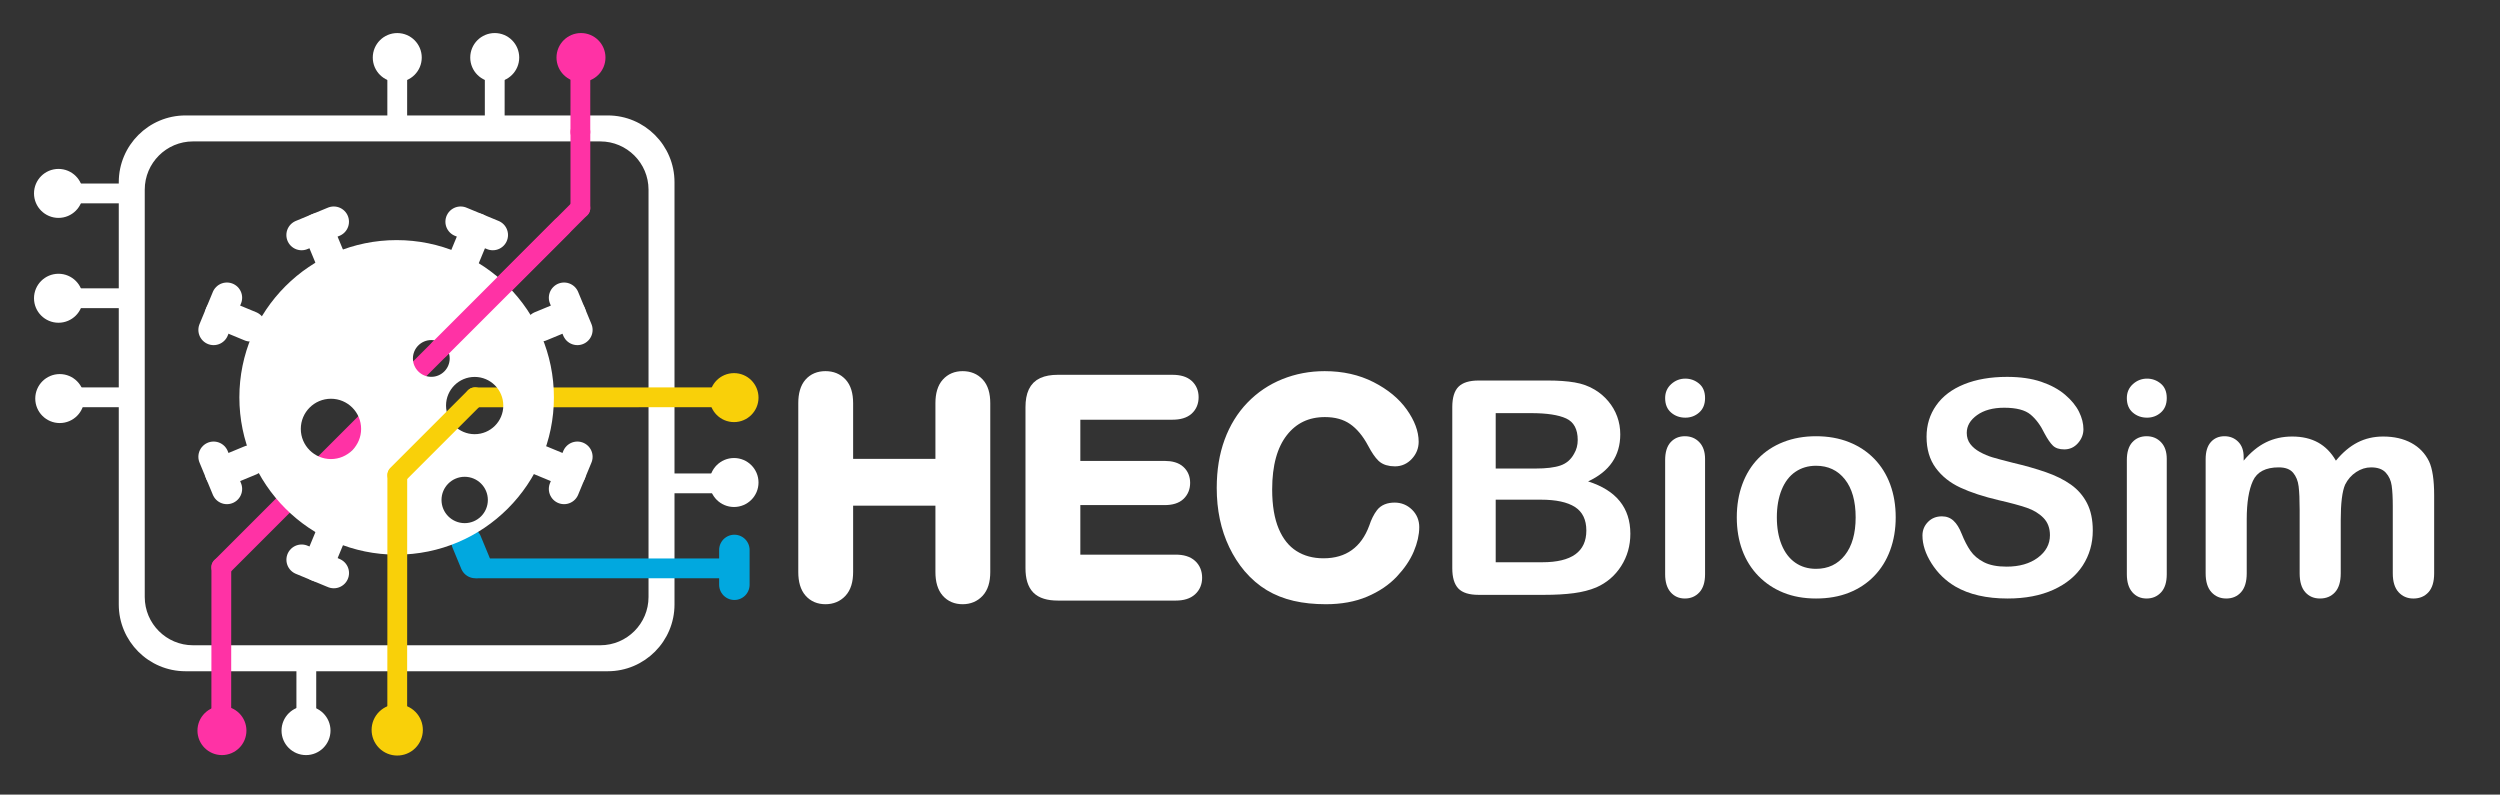 <?xml version="1.0" encoding="UTF-8" standalone="no"?><!DOCTYPE svg PUBLIC "-//W3C//DTD SVG 1.1//EN" "http://www.w3.org/Graphics/SVG/1.1/DTD/svg11.dtd"><svg width="100%" height="100%" viewBox="0 0 13680 4348" version="1.1" xmlns="http://www.w3.org/2000/svg" xmlns:xlink="http://www.w3.org/1999/xlink" xml:space="preserve" xmlns:serif="http://www.serif.com/" style="fill-rule:evenodd;clip-rule:evenodd;stroke-linecap:round;stroke-linejoin:round;stroke-miterlimit:1.5;"><rect x="0" y="0" width="13680" height="4348" fill="#333333" stroke="none"/><rect id="Artboard9" x="0" y="0" width="13679.9" height="4347.35" style="fill:none;"/><g><g><path d="M1826.29,1213.21l-175.944,72.852" style="fill:none;stroke:#fff;stroke-width:166.67px;"/><path d="M1806.62,1414.55l-68.314,-164.923" style="fill:none;stroke:#fff;stroke-width:166.67px;"/></g><g><path d="M2540.25,1414.55l68.314,-164.923" style="fill:none;stroke:#fff;stroke-width:166.67px;"/><path d="M2520.58,1213.21l175.944,72.852" style="fill:none;stroke:#fff;stroke-width:166.67px;"/></g><g><path d="M1168.83,2499.51l72.851,175.944" style="fill:none;stroke:#fff;stroke-width:166.67px;"/><path d="M1370.16,2519.17l-164.924,68.314" style="fill:none;stroke:#fff;stroke-width:166.67px;"/></g><g><path d="M1168.83,1805.21l72.851,-175.944" style="fill:none;stroke:#fff;stroke-width:166.67px;"/><path d="M1370.16,1785.55l-164.924,-68.313" style="fill:none;stroke:#fff;stroke-width:166.67px;"/></g><g><path d="M3159.41,1805.21l-72.852,-175.944" style="fill:none;stroke:#fff;stroke-width:166.67px;"/><path d="M2958.08,1785.55l164.923,-68.313" style="fill:none;stroke:#fff;stroke-width:166.67px;"/></g><g><path d="M3159.41,2499.51l-72.852,175.944" style="fill:none;stroke:#fff;stroke-width:166.67px;"/><path d="M2958.08,2519.17l164.923,68.314" style="fill:none;stroke:#fff;stroke-width:166.67px;"/></g><g><path d="M1826.53,3135.7l-175.944,-72.851" style="fill:none;stroke:#fff;stroke-width:166.67px;"/><path d="M1806.86,2934.36l-68.314,164.924" style="fill:none;stroke:#fff;stroke-width:166.67px;"/></g></g><path d="M4018.47,3199.72l-0,-190.431" style="fill:none;stroke:#01a8df;stroke-width:166.67px;"/><g><path d="M664.492,2173.89l-344.422,-0.05" style="fill:none;stroke:#fff;stroke-width:108.33px;"/><path d="M2173.68,674.891l0.104,-359.913" style="fill:#fff;stroke:#fff;stroke-width:108.33px;"/><path d="M659.056,1631.96l-236.174,-0.03" style="fill:none;stroke:#fff;stroke-width:108.33px;"/><path d="M651.866,1058.34l-236.174,-0.03" style="fill:none;stroke:#fff;stroke-width:108.33px;"/><path d="M217.32,1632.02c0.004,-56.717 46.048,-102.76 102.757,-102.756c56.71,0.004 102.747,46.054 102.743,102.771c-0.004,56.717 -46.048,102.76 -102.758,102.756c-56.709,-0.004 -102.747,-46.054 -102.742,-102.771Z" style="fill:#fff;stroke:#fff;stroke-width:62.5px;"/><path d="M224.18,2180.92c0.004,-56.717 46.048,-102.76 102.757,-102.756c56.71,0.004 102.747,46.054 102.743,102.771c-0.004,56.717 -46.048,102.76 -102.758,102.756c-56.709,-0.004 -102.747,-46.054 -102.742,-102.771Z" style="fill:#fff;stroke:#fff;stroke-width:62.5px;"/><path d="M217.32,1058.3c0.004,-56.717 46.048,-102.76 102.757,-102.756c56.71,0.004 102.747,46.055 102.743,102.771c-0.004,56.717 -46.048,102.761 -102.758,102.756c-56.709,-0.004 -102.747,-46.054 -102.742,-102.771Z" style="fill:#fff;stroke:#fff;stroke-width:62.5px;"/><path d="M3688.71,2645.07l236.174,-0.075" style="fill:none;stroke:#fff;stroke-width:108.33px;"/><path d="M4119.34,2640.24c0.021,56.717 -46.003,102.78 -102.713,102.801c-56.709,0.021 -102.767,-46.008 -102.788,-102.725c-0.021,-56.717 46.003,-102.781 102.712,-102.802c56.71,-0.021 102.768,46.009 102.789,102.726Z" style="fill:#fff;stroke:#fff;stroke-width:62.5px;"/><path d="M2707.16,653.919l0.069,-236.205" style="fill:none;stroke:#fff;stroke-width:108.33px;"/><path d="M2707.18,212.107c56.71,0.013 102.74,46.071 102.727,102.787c-0.014,56.717 -46.065,102.753 -102.775,102.74c-56.709,-0.013 -102.739,-46.071 -102.726,-102.788c0.013,-56.717 46.065,-102.753 102.774,-102.739Z" style="fill:#fff;stroke:#fff;stroke-width:62.5px;"/><path d="M2173.83,212.187c56.709,0.013 102.739,46.071 102.726,102.788c-0.013,56.716 -46.065,102.753 -102.774,102.739c-56.71,-0.013 -102.74,-46.071 -102.727,-102.787c0.014,-56.717 46.065,-102.753 102.775,-102.74Z" style="fill:#fff;stroke:#fff;stroke-width:62.5px;"/><path d="M1676.23,3658.72l-0.057,236.252" style="fill:none;stroke:#fff;stroke-width:108.33px;"/><path d="M1674.49,4100.62c-56.709,-0.013 -102.739,-46.071 -102.726,-102.787c0.013,-56.717 46.065,-102.753 102.774,-102.74c56.71,0.013 102.74,46.071 102.726,102.788c-0.013,56.717 -46.064,102.753 -102.774,102.739Z" style="fill:#fff;stroke:#fff;stroke-width:62.5px;"/><path d="M3676.3,997.083c-0,-193.626 -157.179,-350.825 -350.779,-350.825l-2310.25,-0c-193.601,-0 -350.779,157.199 -350.779,350.825l-0,2310.55c-0,193.625 157.178,350.825 350.779,350.825l2310.25,-0c193.6,-0 350.779,-157.2 350.779,-350.825l-0,-2310.55Zm-112.98,40.79c0,-153.775 -124.829,-278.621 -278.585,-278.621l-2228.68,-0c-153.755,-0 -278.585,124.846 -278.585,278.621l-0,2228.97c-0,153.775 124.83,278.622 278.585,278.622l2228.68,-0c153.756,-0 278.585,-124.847 278.585,-278.622l0,-2228.97Z" style="fill:#fff;stroke:#fff;stroke-width:29.17px;"/></g><path d="M2101.53,3920.96c40.384,-39.824 105.498,-39.373 145.317,1.005c39.819,40.379 39.36,105.493 -1.024,145.317c-40.384,39.824 -105.498,39.373 -145.317,-1.005c-39.818,-40.379 -39.36,-105.493 1.024,-145.317Z" style="fill:#f9d009;stroke:#f9d009;stroke-width:75px;"/><path d="M4119.34,2175.69c0.021,56.716 -46.003,102.78 -102.713,102.801c-56.709,0.021 -102.767,-46.009 -102.788,-102.725c-0.021,-56.717 46.003,-102.781 102.712,-102.802c56.71,-0.021 102.768,46.009 102.789,102.726Z" style="fill:#f9d009;stroke:#f9d009;stroke-width:62.5px;"/><path d="M3179.18,212.107c56.71,0.013 102.74,46.071 102.727,102.787c-0.014,56.717 -46.065,102.753 -102.775,102.74c-56.709,-0.013 -102.739,-46.071 -102.726,-102.788c0.013,-56.717 46.065,-102.753 102.774,-102.739Z" style="fill:#ff32a5;stroke:#ff32a5;stroke-width:62.5px;"/><path d="M3175.73,722.126l0.121,-416.842" style="fill:none;stroke:#ff32a5;stroke-width:108.33px;"/><path d="M1214.49,4100.62c-56.709,-0.013 -102.739,-46.071 -102.726,-102.787c0.013,-56.717 46.065,-102.753 102.774,-102.74c56.71,0.013 102.74,46.071 102.726,102.788c-0.013,56.717 -46.064,102.753 -102.774,102.739Z" style="fill:#ff32a5;stroke:#ff32a5;stroke-width:62.5px;"/><path d="M2613.28,3110.11l1403.31,-0" style="fill:none;stroke:#01a8df;stroke-width:108.33px;"/><path d="M1211.13,3103.69l-0.259,894.171" style="fill:none;stroke:#ff32a5;stroke-width:108.33px;"/><path d="M3175.85,1138.97l-0,-416.841" style="fill:none;stroke:#ff32a5;stroke-width:108.33px;"/><path d="M2553.49,2965.75l47.694,115.146" style="fill:none;stroke:#01a8df;stroke-width:166.67px;"/><path d="M2598.96,2174.5l1417.63,-0.446" style="fill:none;stroke:#f9d009;stroke-width:108.33px;"/><path d="M1210.89,3103.69l1864.03,-1864.03" style="fill:none;stroke:#ff32a5;stroke-width:108.33px;"/><g><path d="M2170.4,1313.88c474.964,0 860.575,385.611 860.575,860.575c0,474.965 -385.611,860.575 -860.575,860.575c-474.964,0 -860.575,-385.61 -860.575,-860.575c0,-474.964 385.611,-860.575 860.575,-860.575Zm372.337,1295.12c69.998,0 126.827,56.83 126.827,126.827c0,69.998 -56.829,126.827 -126.827,126.827c-69.997,0 -126.827,-56.829 -126.827,-126.827c0,-69.997 56.83,-126.827 126.827,-126.827Zm-731.699,-427.023c91.074,0 165.015,73.941 165.015,165.015c-0,91.074 -73.941,165.014 -165.015,165.014c-91.074,0 -165.014,-73.94 -165.014,-165.014c-0,-91.074 73.94,-165.015 165.014,-165.015Zm786.371,-119.468c86.469,0 156.671,70.202 156.671,156.672c0,86.469 -70.202,156.671 -156.671,156.671c-86.469,-0 -156.671,-70.202 -156.671,-156.671c-0,-86.47 70.202,-156.672 156.671,-156.672Zm-237.288,-201.656c55.519,0 100.594,45.075 100.594,100.595c0,55.519 -45.075,100.594 -100.594,100.594c-55.52,-0 -100.595,-45.075 -100.595,-100.594c0,-55.52 45.075,-100.595 100.595,-100.595Z" style="fill:#fff;"/></g><path d="M2174.05,2602.24l-0.404,1395.62" style="fill:#fff;stroke:#f9d009;stroke-width:108.33px;"/><path d="M2404.16,1910.41l771.447,-771.448" style="fill:none;stroke:#ff32a5;stroke-width:108.33px;"/><path d="M2174.05,2598.59l424.914,-424.914" style="fill:none;stroke:#f9d009;stroke-width:108.33px;"/><g><g><path d="M4637.04,2206.15l0,336.026l512.84,-0l0,-336.026c0,-48.004 10.801,-84.007 32.403,-108.009c21.602,-24.002 50.004,-36.003 85.206,-36.003c35.737,0 64.672,11.868 86.807,35.603c22.135,23.735 33.203,59.871 33.203,108.409l-0,924.071c-0,48.538 -11.201,84.807 -33.603,108.809c-22.402,24.002 -51.204,36.003 -86.407,36.003c-35.736,-0 -64.271,-12.135 -85.606,-36.403c-21.335,-24.269 -32.003,-60.405 -32.003,-108.409l0,-394.43l-512.84,-0l0,394.43c0,48.538 -11.2,84.807 -33.602,108.809c-22.402,24.002 -51.204,36.003 -86.407,36.003c-35.736,-0 -64.272,-12.135 -85.607,-36.403c-21.335,-24.269 -32.002,-60.405 -32.002,-108.409l-0,-924.071c-0,-48.004 10.534,-84.007 31.602,-108.009c21.069,-24.002 49.738,-36.003 86.007,-36.003c35.736,0 64.672,11.868 86.807,35.603c22.135,23.735 33.202,59.871 33.202,108.409Z" style="fill:#fff;fill-rule:nonzero;stroke:#fff;stroke-width:62.5px;stroke-linecap:butt;stroke-miterlimit:2;"/><path d="M6415.58,2265.36l-535.242,0l0,288.023l492.839,-0c36.269,-0 63.338,8.134 81.206,24.401c17.868,16.268 26.802,37.737 26.802,64.405c-0,26.669 -8.801,48.404 -26.402,65.206c-17.602,16.801 -44.804,25.202 -81.606,25.202l-492.839,-0l0,333.625l553.643,0c37.336,0 65.472,8.668 84.407,26.003c18.935,17.334 28.402,40.403 28.402,69.205c0,27.735 -9.467,50.27 -28.402,67.605c-18.935,17.335 -47.071,26.002 -84.407,26.002l-645.65,0c-51.737,0 -88.94,-11.467 -111.609,-34.403c-22.668,-22.935 -34.002,-60.004 -34.002,-111.208l-0,-881.669c-0,-34.136 5.067,-62.005 15.201,-83.606c10.134,-21.602 26.002,-37.336 47.604,-47.204c21.601,-9.867 49.203,-14.801 82.806,-14.801l627.249,-0c37.869,-0 66.005,8.401 84.406,25.202c18.402,16.801 27.603,38.803 27.603,66.005c-0,27.736 -9.201,50.004 -27.603,66.805c-18.401,16.802 -46.537,25.202 -84.406,25.202Z" style="fill:#fff;fill-rule:nonzero;stroke:#fff;stroke-width:62.5px;stroke-linecap:butt;stroke-miterlimit:2;"/><path d="M7734.88,2884.61c0,37.337 -9.2,77.74 -27.602,121.21c-18.401,43.47 -47.337,86.14 -86.806,128.01c-39.47,41.87 -89.874,75.872 -151.212,102.008c-61.338,26.135 -132.811,39.203 -214.417,39.203c-61.871,-0 -118.142,-5.867 -168.813,-17.602c-50.671,-11.734 -96.674,-30.002 -138.011,-54.804c-41.336,-24.802 -79.339,-57.471 -114.009,-98.008c-30.935,-36.802 -57.337,-78.006 -79.206,-123.609c-21.868,-45.604 -38.269,-94.274 -49.204,-146.012c-10.934,-51.737 -16.401,-106.674 -16.401,-164.812c0,-94.408 13.734,-178.948 41.203,-253.62c27.469,-74.673 66.805,-138.544 118.009,-191.615c51.204,-53.071 111.209,-93.474 180.014,-121.209c68.806,-27.736 142.145,-41.604 220.018,-41.604c94.94,0 179.48,18.935 253.619,56.805c74.139,37.869 130.944,84.673 170.414,140.411c39.469,55.737 59.204,108.408 59.204,158.012c0,27.202 -9.601,51.204 -28.802,72.006c-19.202,20.801 -42.403,31.202 -69.605,31.202c-30.403,0 -53.205,-7.201 -68.406,-21.602c-15.201,-14.401 -32.136,-39.203 -50.804,-74.405c-30.935,-58.138 -67.338,-101.608 -109.208,-130.411c-41.87,-28.802 -93.474,-43.203 -154.812,-43.203c-97.608,0 -175.347,37.07 -233.218,111.209c-57.872,74.139 -86.807,179.48 -86.807,316.024c-0,91.207 12.801,167.08 38.403,227.618c25.602,60.538 61.871,105.742 108.808,135.611c46.937,29.869 101.875,44.803 164.813,44.803c68.272,0 126.01,-16.935 173.214,-50.804c47.203,-33.869 82.806,-83.606 106.808,-149.212c10.134,-30.935 22.668,-56.137 37.603,-75.605c14.934,-19.469 38.936,-29.203 72.005,-29.203c28.269,0 52.538,9.868 72.806,29.603c20.268,19.734 30.402,44.27 30.402,73.605Z" style="fill:#fff;fill-rule:nonzero;stroke:#fff;stroke-width:62.5px;stroke-linecap:butt;stroke-miterlimit:2;"/></g><g><path d="M8449.29,3255.03l-358.401,0c-51.733,0 -88.666,-11.6 -110.8,-34.8c-22.133,-23.2 -33.2,-60.133 -33.2,-110.8l0,-881.601c0,-51.733 11.334,-88.933 34,-111.6c22.667,-22.666 59.334,-34 110,-34l380.001,0c56,0 104.533,3.467 145.6,10.4c41.066,6.934 77.867,20.267 110.4,40c27.733,16.534 52.267,37.467 73.6,62.8c21.333,25.334 37.6,53.334 48.8,84c11.2,30.667 16.8,63.067 16.8,97.2c-0,117.334 -58.667,203.201 -176,257.601c154.133,49.066 231.2,144.533 231.2,286.4c0,65.6 -16.8,124.667 -50.4,177.2c-33.6,52.533 -78.933,91.333 -136,116.4c-35.733,14.933 -76.8,25.467 -123.2,31.6c-46.4,6.133 -100.534,9.2 -162.4,9.2Zm-17.6,-520.8l-247.201,-0l0,342.4l255.201,0c160.533,0 240.8,-57.867 240.8,-173.6c-0,-59.2 -20.8,-102.134 -62.4,-128.8c-41.6,-26.667 -103.734,-40 -186.4,-40Zm-247.201,-473.601l0,303.201l217.601,-0c59.2,-0 104.933,-5.6 137.2,-16.8c32.266,-11.2 56.933,-32.534 74,-64c13.333,-22.401 20,-47.467 20,-75.201c-0,-59.2 -21.067,-98.533 -63.2,-118c-42.134,-19.466 -106.4,-29.2 -192.8,-29.2l-192.801,0Z" style="fill:#fff;fill-rule:nonzero;"/><path d="M9330.09,2511.03l0,631.2c0,43.733 -10.4,76.8 -31.2,99.2c-20.8,22.4 -47.2,33.6 -79.2,33.6c-32,0 -58,-11.466 -78,-34.4c-20,-22.933 -30,-55.733 -30,-98.4l0,-624.8c0,-43.2 10,-75.734 30,-97.601c20,-21.866 46,-32.8 78,-32.8c32,0 58.4,10.934 79.2,32.8c20.8,21.867 31.2,52.267 31.2,91.201Zm-108,-225.601c-30.4,0 -56.4,-9.333 -78,-28c-21.6,-18.666 -32.4,-45.066 -32.4,-79.2c0,-30.933 11.067,-56.4 33.2,-76.4c22.134,-20 47.867,-30 77.2,-30c28.267,0 53.334,9.067 75.2,27.2c21.867,18.134 32.8,44.534 32.8,79.2c0,33.6 -10.666,59.867 -32,78.8c-21.333,18.934 -46.666,28.4 -76,28.4Z" style="fill:#fff;fill-rule:nonzero;"/><path d="M10373.3,2831.03c0,65.067 -10.133,125.067 -30.4,180c-20.266,54.933 -49.6,102.133 -88,141.6c-38.4,39.467 -84.267,69.733 -137.6,90.8c-53.333,21.067 -113.333,31.6 -180,31.6c-66.134,0 -125.6,-10.666 -178.4,-32c-52.8,-21.333 -98.534,-51.867 -137.2,-91.6c-38.667,-39.733 -68,-86.667 -88,-140.8c-20,-54.133 -30,-114 -30,-179.6c-0,-66.134 10.133,-126.667 30.4,-181.6c20.266,-54.934 49.333,-101.867 87.2,-140.8c37.866,-38.934 83.733,-68.934 137.6,-90.001c53.866,-21.066 113.333,-31.6 178.4,-31.6c66.133,0 126.133,10.667 180,32c53.867,21.334 100,51.734 138.4,91.201c38.4,39.466 67.6,86.4 87.6,140.8c20,54.4 30,114.4 30,180Zm-219.2,-0c0,-89.067 -19.6,-158.4 -58.8,-208c-39.2,-49.6 -91.867,-74.4 -158,-74.4c-42.667,-0 -80.267,11.066 -112.8,33.2c-32.534,22.133 -57.6,54.8 -75.2,98c-17.6,43.2 -26.4,93.6 -26.4,151.2c-0,57.067 8.666,106.933 26,149.6c17.333,42.667 42.133,75.333 74.4,98c32.266,22.667 70.267,34 114,34c66.133,0 118.8,-24.933 158,-74.8c39.2,-49.867 58.8,-118.8 58.8,-206.8Z" style="fill:#fff;fill-rule:nonzero;"/><path d="M11451.7,2903.03c0,70.933 -18.267,134.667 -54.8,191.2c-36.533,56.533 -90,100.8 -160.4,132.8c-70.4,32 -153.867,48 -250.4,48c-115.734,0 -211.2,-21.867 -286.4,-65.6c-53.334,-31.467 -96.667,-73.467 -130.001,-126c-33.333,-52.533 -50,-103.6 -50,-153.2c0,-28.8 10,-53.467 30,-74c20,-20.534 45.467,-30.8 76.4,-30.8c25.067,-0 46.267,8 63.601,24c17.333,16 32.133,39.733 44.4,71.2c14.933,37.333 31.066,68.533 48.4,93.6c17.333,25.067 41.733,45.733 73.2,62c31.466,16.267 72.8,24.4 124,24.4c70.4,0 127.6,-16.4 171.6,-49.2c44,-32.8 66,-73.733 66,-122.8c-0,-38.933 -11.867,-70.533 -35.6,-94.8c-23.733,-24.267 -54.4,-42.8 -92,-55.6c-37.6,-12.8 -87.867,-26.4 -150.8,-40.8c-84.267,-19.734 -154.8,-42.8 -211.6,-69.2c-56.801,-26.4 -101.867,-62.4 -135.201,-108c-33.333,-45.6 -50,-102.267 -50,-170.001c0,-64.533 17.6,-121.866 52.8,-172c35.2,-50.133 86.134,-88.666 152.801,-115.6c66.666,-26.933 145.066,-40.4 235.2,-40.4c72,0 134.267,8.934 186.8,26.8c52.533,17.867 96.133,41.6 130.8,71.2c34.667,29.6 60,60.667 76,93.2c16,32.534 24,64.267 24,95.2c0,28.267 -10,53.734 -30,76.4c-20,22.667 -44.933,34 -74.8,34c-27.2,0 -47.867,-6.8 -62,-20.4c-14.133,-13.6 -29.467,-35.866 -46,-66.8c-21.333,-44.266 -46.933,-78.8 -76.8,-103.6c-29.867,-24.8 -77.867,-37.2 -144,-37.2c-61.334,0 -110.8,13.467 -148.4,40.4c-37.6,26.934 -56.4,59.334 -56.4,97.2c-0,23.467 6.4,43.734 19.2,60.8c12.8,17.067 30.4,31.734 52.8,44.001c22.4,12.266 45.066,21.866 68,28.8c22.933,6.933 60.8,17.066 113.6,30.4c66.133,15.466 126,32.533 179.6,51.2c53.6,18.666 99.2,41.333 136.8,68c37.6,26.666 66.933,60.4 88,101.2c21.067,40.8 31.6,90.8 31.6,150Z" style="fill:#fff;fill-rule:nonzero;"/><path d="M11856.5,2511.03l0,631.2c0,43.733 -10.4,76.8 -31.2,99.2c-20.8,22.4 -47.2,33.6 -79.2,33.6c-32,0 -58,-11.466 -78,-34.4c-20,-22.933 -30,-55.733 -30,-98.4l0,-624.8c0,-43.2 10,-75.734 30,-97.601c20,-21.866 46,-32.8 78,-32.8c32,0 58.4,10.934 79.2,32.8c20.8,21.867 31.2,52.267 31.2,91.201Zm-108,-225.601c-30.4,0 -56.4,-9.333 -78,-28c-21.6,-18.666 -32.4,-45.066 -32.4,-79.2c0,-30.933 11.067,-56.4 33.2,-76.4c22.134,-20 47.867,-30 77.2,-30c28.267,0 53.334,9.067 75.2,27.2c21.867,18.134 32.8,44.534 32.8,79.2c0,33.6 -10.666,59.867 -32,78.8c-21.333,18.934 -46.666,28.4 -76,28.4Z" style="fill:#fff;fill-rule:nonzero;"/><path d="M12808.5,2847.03l0,290.4c0,45.867 -10.4,80.267 -31.2,103.2c-20.8,22.934 -48.266,34.4 -82.4,34.4c-33.066,0 -59.867,-11.466 -80.4,-34.4c-20.533,-22.933 -30.8,-57.333 -30.8,-103.2l0,-348c0,-54.934 -1.867,-97.6 -5.6,-128c-3.733,-30.4 -13.867,-55.334 -30.4,-74.8c-16.533,-19.467 -42.667,-29.2 -78.4,-29.2c-71.467,-0 -118.533,24.533 -141.2,73.6c-22.667,49.066 -34,119.466 -34,211.2l-0,295.2c-0,45.333 -10.267,79.6 -30.8,102.8c-20.534,23.2 -47.6,34.8 -81.2,34.8c-33.067,0 -60.134,-11.6 -81.2,-34.8c-21.067,-23.2 -31.6,-57.467 -31.6,-102.8l-0,-624.8c-0,-41.067 9.466,-72.267 28.4,-93.601c18.933,-21.333 43.866,-32 74.8,-32c29.866,0 54.8,10 74.8,30c20,20 30,47.601 30,82.801l-0,20.8c37.867,-45.334 78.4,-78.667 121.6,-100.001c43.2,-21.333 91.2,-32 144,-32c54.933,0 102.133,10.934 141.6,32.8c39.467,21.867 72,54.934 97.6,99.201c36.8,-44.8 76.267,-78.001 118.4,-99.601c42.134,-21.6 88.8,-32.4 140,-32.4c59.734,0 111.201,11.734 154.401,35.2c43.2,23.467 75.466,57.067 96.8,100.801c18.666,39.466 28,101.6 28,186.4l-0,426.4c-0,45.867 -10.4,80.267 -31.2,103.2c-20.8,22.934 -48.267,34.4 -82.4,34.4c-33.067,0 -60.134,-11.6 -81.2,-34.8c-21.067,-23.2 -31.6,-57.467 -31.6,-102.8l-0,-367.2c-0,-46.934 -2,-84.534 -6,-112.8c-4,-28.267 -14.8,-52 -32.401,-71.2c-17.6,-19.2 -44.266,-28.8 -80,-28.8c-28.8,-0 -56.133,8.533 -82,25.6c-25.866,17.066 -46,40 -60.4,68.8c-16,36.8 -24,101.866 -24,195.2Z" style="fill:#fff;fill-rule:nonzero;"/></g></g></svg>
